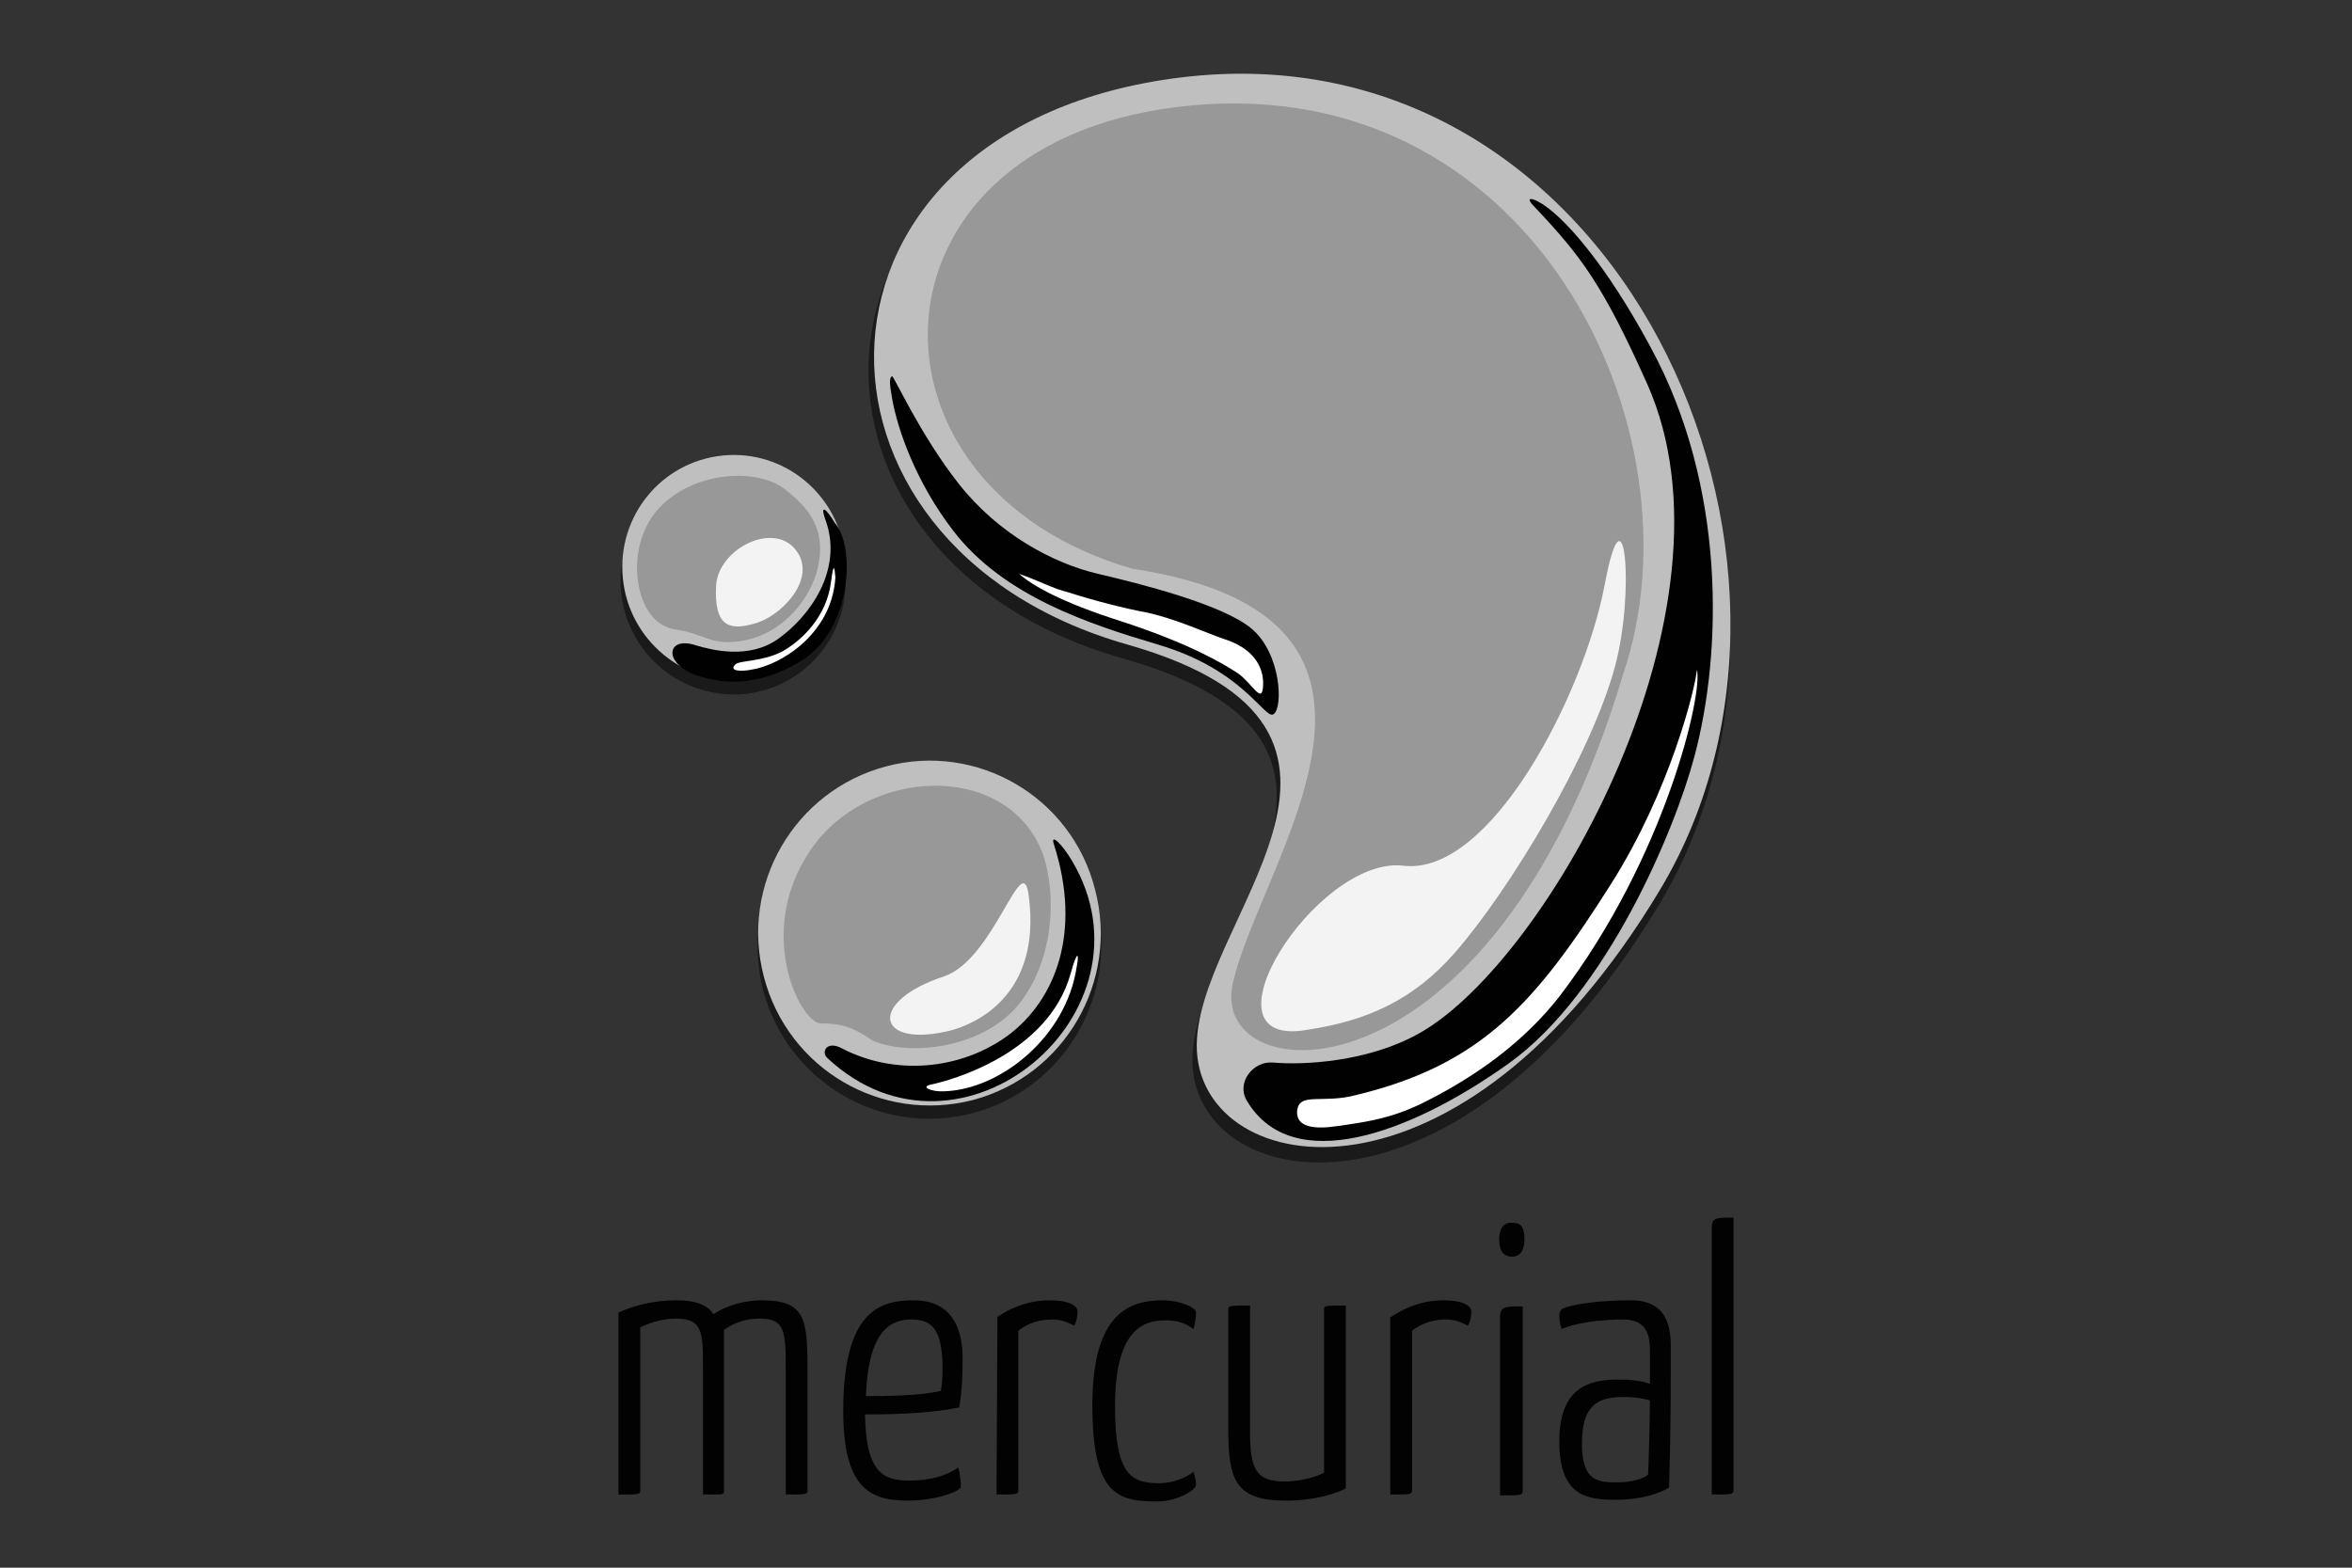 <?xml version="1.0" encoding="UTF-8"?> <!-- Generator: Adobe Illustrator 22.1.0, SVG Export Plug-In . SVG Version: 6.00 Build 0) --> <svg xmlns="http://www.w3.org/2000/svg" xmlns:xlink="http://www.w3.org/1999/xlink" version="1.1" id="Layer_1" x="0px" y="0px" viewBox="0 0 270 180" style="enable-background:new 0 0 270 180;" xml:space="preserve"><rect x="0" y="0" width="270" height="180" fill="#333333" stroke="none"/> <style type="text/css"> .st0{fill:none;} .st1{fill:#020202;} .st2{fill:#1B1A1B;} .st3{fill:#C0BFBF;} .st4{fill:#010101;} .st5{fill:#FFFFFF;} .st6{fill:#989898;} .st7{fill:#F3F3F3;} </style> <rect class="st0" width="270" height="180"></rect> <path class="st1" d="M71,150.7c2.2-1,4.5-1.4,6.7-1.4c2.1,0,3.5,0.5,4.2,1.6c1.6-1.1,3.8-1.6,5.5-1.6c5.1,0,5.3,2.1,5.3,8.2V171 c0,0.6,0.1,0.6-2.5,0.6v-14.4c0-4.4-0.1-5.8-3-5.8c-1.3,0-2.7,0.3-4.1,1.3v18.6c0,0.2-0.1,0.2-0.4,0.3c0,0-0.1,0-0.1,0h-1.9v-14.4 c0-4.2,0-5.8-3.1-5.8c-1.3,0-2.6,0.3-4.1,1V171c0,0.6,0.1,0.6-2.5,0.6L71,150.7 M104.9,149.3c-3.8,0-8.1,1.1-8.1,12.7 c0,8.9,3.1,10.3,7.4,10.3c3.3,0,6.1-1.1,6.1-1.6c0-0.6-0.1-1.6-0.3-2.2c-1.4,1-3.4,1.5-5.6,1.5c-3,0-5-0.9-5.1-7.6c2,0,7,0,10.8-0.8 c0.3-1.4,0.4-3.5,0.4-5.3C110.6,151.9,108.8,149.3,104.9,149.3 M104.7,151.5c2.7,0,3.4,1.8,3.5,5.2c0,0.9,0,2-0.2,3 c-2.5,0.6-6.8,0.6-8.6,0.6C99.7,152.5,102.4,151.5,104.7,151.5 M114.5,151.2c2.1-1.4,4.1-1.9,6-1.9c2.2,0,3.2,0.6,3.2,1.3 c0,0.4-0.1,1.2-0.4,1.6c-0.6-0.3-1.4-0.7-2.5-0.7c-1.4,0-2.8,0.4-3.9,1.3V171c0,0.6,0,0.6-2.5,0.6L114.5,151.2 M137.3,150.7 c0-0.6-1.9-1.4-3.8-1.4c-3.7,0-8.1,1.3-8.1,12c0,10.1,2.7,11.1,7.4,11.1c2.3,0,4.5-1.3,4.5-1.9c0-0.4-0.1-1-0.3-1.5 c-0.9,0.7-2.4,1.3-3.9,1.3c-3.2,0-5.1-0.9-5.1-8.8c0-8.7,3.1-9.9,5.8-9.9c1.5,0,2.4,0.4,3.2,1C137.2,152,137.3,151.2,137.3,150.7 M154.5,170.9c-2,1-4.6,1.4-6.9,1.4c-5.8,0-6.6-2.4-6.6-8.2v-13.6c0-0.6,0-0.6,2.5-0.6v14.4c0,4.3,0.6,5.8,4,5.8 c1.3,0,3.1-0.3,4.5-1v-18.6c0-0.6-0.1-0.6,2.5-0.6V170.9 M159.7,151.2c2.1-1.4,4.1-1.9,6-1.9c2.2,0,3.2,0.6,3.2,1.3 c0,0.4-0.1,1.2-0.4,1.6c-0.6-0.3-1.4-0.7-2.5-0.7c-1.4,0-2.8,0.4-3.9,1.3V171c0,0.6,0,0.6-2.5,0.6V151.2 M174.8,150 c-2,0-2.6,0-2.6,1.2v20.5c2.5,0,2.6,0,2.6-0.6V150 M172.1,142.3c0,1.4,0.5,1.9,1.4,2c1,0,1.5-0.7,1.5-2c0-1.3-0.3-1.9-1.4-1.9 C172.6,140.3,172.1,141.1,172.1,142.3 M179,151.2c0-0.5,0.1-0.7,0.3-0.9c0.9-0.5,4.1-1,7.9-1c2.8,0,4.6,1.3,4.6,5.2v2.8 c0,7.7-0.2,13.5-0.2,13.5c-1,0.6-3,1.4-6.1,1.4c-3.2,0-6.5-0.3-6.5-6.7c0-6.1,3.3-7.1,6.7-7.1c1.3,0,2.7,0.1,3.7,0.5v-4 c0-2.8-1.4-3.4-3.2-3.4c-2.3,0-5.5,0.4-6.9,1.1C179.1,152.2,179,151.5,179,151.2 M189.4,160.8c-0.9-0.3-2.1-0.4-2.9-0.4 c-2.6,0-4.9,0.5-4.9,5.3c0,4.5,1.9,4.5,4.2,4.5c1.4,0,2.9-0.4,3.4-0.9C189.2,169.3,189.4,164.1,189.4,160.8 M199,171 c0,0.6,0,0.6-2.5,0.6V141c0-1.2,0.5-1.2,2.5-1.2V171"></path> <path class="st2" d="M190.5,103.8c22.9-38-4.8-99.6-55.4-93.4c-45.7,5.7-46.5,53.8-6.2,65.2c34.9,9.9,7.2,32,8,46.8 C137.8,137.2,167.3,142.5,190.5,103.8L190.5,103.8z"></path> <path class="st2" d="M111.7,127.8c10.5-2.8,16.8-13.6,14.1-24.2C123,93,112.2,86.7,101.7,89.5c-10.5,2.8-16.8,13.6-14.1,24.2 C90.4,124.2,101.1,130.6,111.7,127.8L111.7,127.8z M82.9,53.9c-7.1,0.7-12.3,7-11.6,14.1c0.7,7.1,7,12.3,14.1,11.7 c7.1-0.7,12.3-7,11.6-14.1C96.3,58.4,90,53.2,82.9,53.9L82.9,53.9z"></path> <path class="st3" d="M190.6,102.1c22.7-37.9-4.8-99.4-55.1-93.2c-45.4,5.6-46.2,53.7-6.1,65.1c34.7,9.9,7.2,32,8,46.7 C138.2,135.4,167.5,140.7,190.6,102.1L190.6,102.1z"></path> <path class="st4" d="M143.2,126.5c-1.4-2.2,0.7-4.7,2.9-4.5c3.4,0.3,10.9,0,16.9-3.4c14.8-8.4,37.5-48.9,26.1-74.5 c-5.1-11.4-7.6-14.7-12.9-20.3c-1.1-1.1-0.5-1.1,0.3-0.7c2.9,1.5,7.9,7.3,13,16.8c8.7,16,8.2,35.1,5,47c-2.2,8.3-10,27.1-21.3,35.2 C161.7,130.3,148.4,135,143.2,126.5L143.2,126.5z M132.9,74c-7.7-2.3-17.7-5.5-23.5-13.1c-4.3-5.6-6.4-11.7-7-15.2 c-0.2-1.2-0.4-2.3,0-2.5c0.2-0.1,3.2,6.7,7.7,12.4c4.5,5.7,10.8,9.1,16,10.3c4.7,1.1,14.3,3.5,17.6,6.3c3.4,2.9,3.6,9.1,2.5,9.8 C145.2,82.7,142.8,76.9,132.9,74z"></path> <path class="st5" d="M148.9,127.6c-0.1,1.8,1.9,2.1,4.6,1.7c3.5-0.5,6.5-0.9,10.5-3c5.5-2.8,11-6.7,15.1-12 c12.1-15.9,16.4-34.7,15.7-37.4c-0.2,2.2-3.1,13.9-9.8,24.5c-8.6,13.6-14.8,20.8-29.2,24.3C151.8,126.8,149.1,125.3,148.9,127.6 L148.9,127.6z M117,65.9c1.6,1.4,5,3.3,11.6,5.4c8,2.6,11.8,4.9,13.5,6c1.7,1.2,2.8,3.7,2.9,1.4c0.1-2.3-1.3-4.3-4.4-5.3 c-2.1-0.7-5.7-2.4-9.1-3.1c-2.2-0.4-5.8-1.3-8.9-2.3C120.9,67.6,119.1,66.6,117,65.9L117,65.9z"></path> <path class="st3" d="M111.7,126.3c10.5-2.8,16.8-13.6,14-24.2c-2.7-10.6-13.5-16.9-24-14.1c-10.5,2.8-16.8,13.6-14,24.2 S101.2,129,111.7,126.3L111.7,126.3z"></path> <path class="st4" d="M95,121.5c15.3,14.3,38.3-5.3,28.1-22.6c-1.1-1.9-2.6-3.4-2.1-1.9c3.2,10,0.2,17.8-5.3,21.9 c-5.5,4-13,4.6-19,1.5C94.9,119.4,94.2,120.8,95,121.5L95,121.5z"></path> <path class="st5" d="M107,124.5c1.9-0.4,13.3-3.4,15.9-12.7c0.8-2.9,1-2.3,0.7-0.8c-1.2,8.1-8.8,14.1-15.2,14.3 C107.1,125.4,105.4,124.8,107,124.5L107,124.5z"></path> <path class="st3" d="M83,52.3c-7.1,0.7-12.2,7-11.5,14.1c0.7,7.1,7,12.3,14,11.7c7.1-0.7,12.2-7,11.5-14.1 C96.4,56.9,90.1,51.6,83,52.3L83,52.3z"></path> <path class="st4" d="M77.2,75.1c0.1,0.9,1.3,2.1,3.3,2.6c1.7,0.5,6,1.6,11.6-1.9c5.6-3.5,6.2-13,3.7-15.8c-0.8-1.4-1.8-2.4-1-0.2 c2,5.7-1.9,11-5.4,13.5c-3.4,2.5-7.8,1.3-9.5,0.8C78.1,73.5,77.1,74.1,77.2,75.1L77.2,75.1z"></path> <path class="st5" d="M84.4,76.3c0.5-0.5,3.1-0.3,5.4-1.5c2.3-1.3,5.1-4,5.6-8c0.3-2.3,0.4-1.7,0.5-0.5c-0.4,6.5-6.3,10.1-9.7,10.6 C85.2,77.1,83.6,77.1,84.4,76.3L84.4,76.3z"></path> <path class="st6" d="M186.3,77.5c9.6-28-10.5-70.3-51.3-65.2c-36.8,4.6-37.4,43.7-5,53c36.8,5.6,14.6,33.6,11.5,47.7 C138.8,125.6,171.3,127.7,186.3,77.5L186.3,77.5z"></path> <path class="st7" d="M161.1,99.4c-10-1.2-24.3,21.4-10.8,18.8c13.5-2.7-13.5,2.7,0,0c6.5-1,11.9-3.3,16.7-8.8 c6.3-7.2,15.7-22.8,18.4-32.9c2.3-8.5,1.1-21.7-1.2-9.3C181.8,79.8,171.1,100.6,161.1,99.4L161.1,99.4z"></path> <path class="st6" d="M94.2,117.5c2.3,0,3.7,0.4,6,2c4.6,1.9,13.1,0.7,17-4.5c3.9-5.2,4-12.4,2.6-16.7c-3.7-10.6-19.2-10.4-26.1-1.6 C86.2,106.5,91.9,117.5,94.2,117.5L94.2,117.5z M73.6,68.4c0.5,1.5,1.6,3.6,4.1,3.9c3.3,0.5,4,2,7.9,1.2c3.9-0.8,6.9-4,8.1-7.6 c1.4-4.9-0.7-7.5-3.7-9.8c-3.1-2.3-9.8-2-13.8,1.7C73.3,60.4,72.5,64.8,73.6,68.4L73.6,68.4z"></path> <path class="st7" d="M86.6,71.6c3-0.8,7-4.9,5-8.1c-2.4-3.9-9.2-0.6-9.4,3.8C82,71.7,83.5,72.5,86.6,71.6L86.6,71.6z M109.2,118.3 c2.6-0.7,10.4-3.9,8.9-15.4c-0.7-5.8-3.9,7.2-9.7,9.2C99.5,115,100.5,120.5,109.2,118.3z"></path> <g> </g> <g> </g> <g> </g> <g> </g> <g> </g> <g> </g> </svg> 